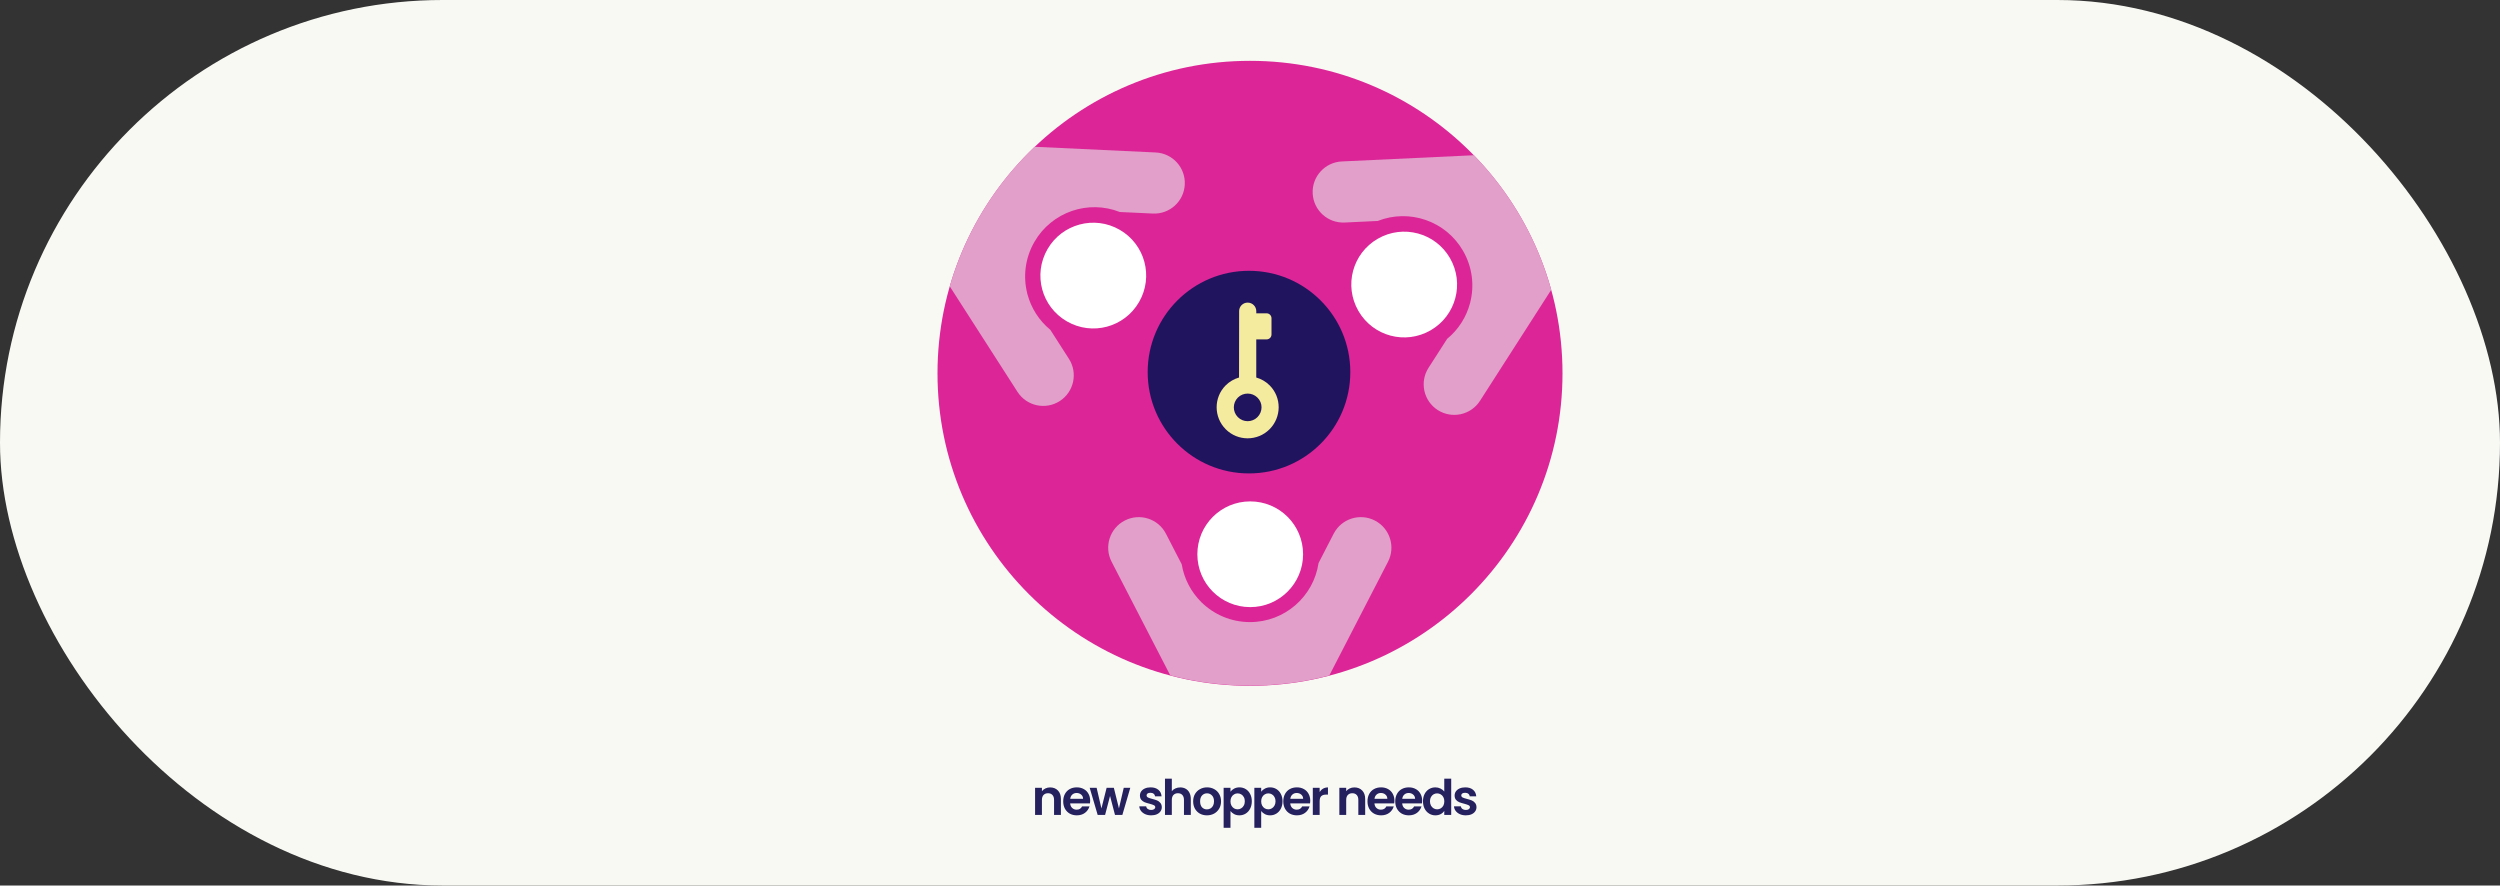 <svg width="1022" height="362" viewBox="0 0 1022 362" fill="none" xmlns="http://www.w3.org/2000/svg">
<rect x="0" y="0" width="1022" height="362" fill="#333333" stroke="none"/>
<rect width="1022" height="362" rx="181" fill="#F9F9F4"/>
<circle cx="511" cy="152.617" r="127.75" fill="#DC2597"/>
<g clip-path="url(#clip0_4840_1067)">
<path d="M510.59 193.54C533.466 193.54 552.01 174.996 552.01 152.12C552.01 129.244 533.466 110.7 510.59 110.7C487.714 110.7 469.17 129.244 469.17 152.12C469.17 174.996 487.714 193.54 510.59 193.54Z" fill="#21145F"/>
<path d="M519.03 157.54C517.46 155.97 515.58 154.91 513.56 154.33V138.75H517.74C518.9 138.75 519.79 137.86 519.79 136.7V130.13C519.79 128.97 518.9 128.08 517.74 128.08H513.57V127.2C513.57 126.24 513.16 125.35 512.54 124.74C511.93 124.12 511.04 123.71 510.08 123.71C508.14 123.68 506.56 125.25 506.56 127.16L506.52 154.33C504.51 154.91 502.63 155.97 501.06 157.54C496.13 162.47 496.13 170.53 501.09 175.49C506.04 180.44 514.07 180.4 518.99 175.48C523.92 170.56 523.99 162.5 519.03 157.54ZM514.04 170.53C511.85 172.72 508.26 172.75 506.04 170.53C503.82 168.31 503.86 164.72 506.04 162.53C508.23 160.35 511.85 160.35 514.04 162.53C516.3 164.72 516.26 168.31 514.04 170.53Z" fill="#F5EB9E"/>
<path d="M511.09 248.19C523 248.19 532.7 238.54 532.7 226.58C532.7 214.62 523.05 204.97 511.09 204.97C499.13 204.97 489.48 214.62 489.48 226.58C489.48 238.54 499.13 248.19 511.09 248.19Z" fill="white"/>
<path fill-rule="evenodd" clip-rule="evenodd" d="M567.42 229.64L543.42 276.14H543.41C533.05 278.85 522.2 280.29 510.99 280.29C499.78 280.29 488.8 278.83 478.4 276.09L454.42 229.64C451.26 223.51 453.66 215.97 459.79 212.8C465.93 209.63 473.47 212.04 476.63 218.17L483.09 230.69C484.08 236.67 486.94 242.01 491.04 246.09L491.15 246.3C491.15 246.3 491.18 246.26 491.2 246.24C496.3 251.24 503.29 254.31 511.01 254.31C525.2 254.31 537.01 243.85 539.02 230.17L545.21 218.17C548.37 212.04 555.91 209.63 562.05 212.8C568.18 215.97 570.59 223.51 567.42 229.64Z" fill="#E19FC9"/>
<path d="M428.22 101.85C434.17 91.54 447.39 87.96 457.74 93.94C468.1 99.92 471.63 113.1 465.65 123.46C459.67 133.82 446.49 137.35 436.13 131.37C425.77 125.39 422.24 112.2 428.22 101.85Z" fill="white"/>
<path fill-rule="evenodd" clip-rule="evenodd" d="M484.34 75.41C484.02 82.3 478.17 87.63 471.27 87.3L457.78 86.67C444.92 81.58 429.98 86.57 422.89 98.85C419.02 105.55 418.19 113.14 419.97 120.06C419.94 120.06 419.92 120.06 419.89 120.07L420.02 120.27C421.51 125.86 424.7 131 429.38 134.84L436.98 146.69C440.71 152.5 439.02 160.23 433.22 163.96C427.41 167.69 419.68 166 415.95 160.19L388.25 117.05C394.61 95 406.75 75.39 422.93 60L472.45 62.33C479.34 62.66 484.67 68.51 484.34 75.41Z" fill="#E19FC9"/>
<path d="M592.75 105.51C586.8 95.2 573.59 91.62 563.23 97.6C552.87 103.58 549.34 116.76 555.32 127.12C561.3 137.48 574.48 141.01 584.84 135.03C595.2 129.05 598.73 115.87 592.75 105.51Z" fill="white"/>
<path fill-rule="evenodd" clip-rule="evenodd" d="M634.15 118.47L605.02 163.86C601.29 169.67 593.56 171.35 587.75 167.63C581.94 163.9 580.25 156.17 583.98 150.36L591.58 138.53C596.27 134.68 599.47 129.53 600.95 123.93L601.07 123.74C601.07 123.74 601.02 123.73 601 123.73C602.78 116.81 601.95 109.22 598.08 102.53C591 90.25 576.06 85.26 563.21 90.33L549.7 90.97C542.8 91.29 536.95 85.97 536.62 79.07C536.3 72.18 541.63 66.33 548.52 66L602.56 63.46C617.33 78.63 628.36 97.47 634.15 118.47Z" fill="#E19FC9"/>
</g>
<path d="M429.278 321.893C430.598 321.893 431.664 322.313 432.478 323.153C433.291 323.979 433.698 325.139 433.698 326.633V333.133H430.898V327.013C430.898 326.133 430.678 325.459 430.238 324.993C429.798 324.513 429.198 324.273 428.438 324.273C427.664 324.273 427.051 324.513 426.598 324.993C426.158 325.459 425.938 326.133 425.938 327.013V333.133H423.138V322.053H425.938V323.433C426.311 322.953 426.784 322.579 427.358 322.313C427.944 322.033 428.584 321.893 429.278 321.893ZM445.66 327.353C445.66 327.753 445.634 328.113 445.58 328.433H437.48C437.547 329.233 437.827 329.859 438.32 330.313C438.814 330.766 439.42 330.993 440.14 330.993C441.18 330.993 441.92 330.546 442.36 329.653H445.38C445.06 330.719 444.447 331.599 443.54 332.293C442.634 332.973 441.52 333.313 440.2 333.313C439.134 333.313 438.174 333.079 437.32 332.613C436.48 332.133 435.82 331.459 435.34 330.593C434.874 329.726 434.64 328.726 434.64 327.593C434.64 326.446 434.874 325.439 435.34 324.573C435.807 323.706 436.46 323.039 437.3 322.573C438.14 322.106 439.107 321.873 440.2 321.873C441.254 321.873 442.194 322.099 443.02 322.553C443.86 323.006 444.507 323.653 444.96 324.493C445.427 325.319 445.66 326.273 445.66 327.353ZM442.76 326.553C442.747 325.833 442.487 325.259 441.98 324.833C441.474 324.393 440.854 324.173 440.12 324.173C439.427 324.173 438.84 324.386 438.36 324.813C437.894 325.226 437.607 325.806 437.5 326.553H442.76ZM462.064 322.053L458.824 333.133H455.804L453.784 325.393L451.764 333.133H448.724L445.464 322.053H448.304L450.264 330.493L452.384 322.053H455.344L457.424 330.473L459.384 322.053H462.064ZM470.585 333.313C469.678 333.313 468.865 333.153 468.145 332.833C467.425 332.499 466.852 332.053 466.425 331.493C466.012 330.933 465.785 330.313 465.745 329.633H468.565C468.618 330.059 468.825 330.413 469.185 330.693C469.558 330.973 470.018 331.113 470.565 331.113C471.098 331.113 471.512 331.006 471.805 330.793C472.112 330.579 472.265 330.306 472.265 329.973C472.265 329.613 472.078 329.346 471.705 329.173C471.345 328.986 470.765 328.786 469.965 328.573C469.138 328.373 468.458 328.166 467.925 327.953C467.405 327.739 466.952 327.413 466.565 326.973C466.192 326.533 466.005 325.939 466.005 325.193C466.005 324.579 466.178 324.019 466.525 323.513C466.885 323.006 467.392 322.606 468.045 322.313C468.712 322.019 469.492 321.873 470.385 321.873C471.705 321.873 472.758 322.206 473.545 322.873C474.332 323.526 474.765 324.413 474.845 325.533H472.165C472.125 325.093 471.938 324.746 471.605 324.493C471.285 324.226 470.852 324.093 470.305 324.093C469.798 324.093 469.405 324.186 469.125 324.373C468.858 324.559 468.725 324.819 468.725 325.153C468.725 325.526 468.912 325.813 469.285 326.013C469.658 326.199 470.238 326.393 471.025 326.593C471.825 326.793 472.485 326.999 473.005 327.213C473.525 327.426 473.972 327.759 474.345 328.213C474.732 328.653 474.932 329.239 474.945 329.973C474.945 330.613 474.765 331.186 474.405 331.693C474.058 332.199 473.552 332.599 472.885 332.893C472.232 333.173 471.465 333.313 470.585 333.313ZM482.483 321.893C483.323 321.893 484.07 322.079 484.723 322.453C485.377 322.813 485.883 323.353 486.243 324.073C486.617 324.779 486.803 325.633 486.803 326.633V333.133H484.003V327.013C484.003 326.133 483.783 325.459 483.343 324.993C482.903 324.513 482.303 324.273 481.543 324.273C480.77 324.273 480.157 324.513 479.703 324.993C479.263 325.459 479.043 326.133 479.043 327.013V333.133H476.243V318.333H479.043V323.433C479.403 322.953 479.883 322.579 480.483 322.313C481.083 322.033 481.75 321.893 482.483 321.893ZM493.386 333.313C492.319 333.313 491.359 333.079 490.506 332.613C489.653 332.133 488.979 331.459 488.486 330.593C488.006 329.726 487.766 328.726 487.766 327.593C487.766 326.459 488.013 325.459 488.506 324.593C489.013 323.726 489.699 323.059 490.566 322.593C491.433 322.113 492.399 321.873 493.466 321.873C494.533 321.873 495.499 322.113 496.366 322.593C497.233 323.059 497.913 323.726 498.406 324.593C498.913 325.459 499.166 326.459 499.166 327.593C499.166 328.726 498.906 329.726 498.386 330.593C497.879 331.459 497.186 332.133 496.306 332.613C495.439 333.079 494.466 333.313 493.386 333.313ZM493.386 330.873C493.893 330.873 494.366 330.753 494.806 330.513C495.259 330.259 495.619 329.886 495.886 329.393C496.153 328.899 496.286 328.299 496.286 327.593C496.286 326.539 496.006 325.733 495.446 325.173C494.899 324.599 494.226 324.313 493.426 324.313C492.626 324.313 491.953 324.599 491.406 325.173C490.873 325.733 490.606 326.539 490.606 327.593C490.606 328.646 490.866 329.459 491.386 330.033C491.919 330.593 492.586 330.873 493.386 330.873ZM503.02 323.653C503.38 323.146 503.873 322.726 504.5 322.393C505.14 322.046 505.867 321.873 506.68 321.873C507.627 321.873 508.48 322.106 509.24 322.573C510.013 323.039 510.62 323.706 511.06 324.573C511.513 325.426 511.74 326.419 511.74 327.553C511.74 328.686 511.513 329.693 511.06 330.573C510.62 331.439 510.013 332.113 509.24 332.593C508.48 333.073 507.627 333.313 506.68 333.313C505.867 333.313 505.147 333.146 504.52 332.813C503.907 332.479 503.407 332.059 503.02 331.553V338.413H500.22V322.053H503.02V323.653ZM508.88 327.553C508.88 326.886 508.74 326.313 508.46 325.833C508.193 325.339 507.833 324.966 507.38 324.713C506.94 324.459 506.46 324.333 505.94 324.333C505.433 324.333 504.953 324.466 504.5 324.733C504.06 324.986 503.7 325.359 503.42 325.853C503.153 326.346 503.02 326.926 503.02 327.593C503.02 328.259 503.153 328.839 503.42 329.333C503.7 329.826 504.06 330.206 504.5 330.473C504.953 330.726 505.433 330.853 505.94 330.853C506.46 330.853 506.94 330.719 507.38 330.453C507.833 330.186 508.193 329.806 508.46 329.313C508.74 328.819 508.88 328.233 508.88 327.553ZM515.575 323.653C515.935 323.146 516.428 322.726 517.055 322.393C517.695 322.046 518.421 321.873 519.235 321.873C520.181 321.873 521.035 322.106 521.795 322.573C522.568 323.039 523.175 323.706 523.615 324.573C524.068 325.426 524.295 326.419 524.295 327.553C524.295 328.686 524.068 329.693 523.615 330.573C523.175 331.439 522.568 332.113 521.795 332.593C521.035 333.073 520.181 333.313 519.235 333.313C518.421 333.313 517.701 333.146 517.075 332.813C516.461 332.479 515.961 332.059 515.575 331.553V338.413H512.775V322.053H515.575V323.653ZM521.435 327.553C521.435 326.886 521.295 326.313 521.015 325.833C520.748 325.339 520.388 324.966 519.935 324.713C519.495 324.459 519.015 324.333 518.495 324.333C517.988 324.333 517.508 324.466 517.055 324.733C516.615 324.986 516.255 325.359 515.975 325.853C515.708 326.346 515.575 326.926 515.575 327.593C515.575 328.259 515.708 328.839 515.975 329.333C516.255 329.826 516.615 330.206 517.055 330.473C517.508 330.726 517.988 330.853 518.495 330.853C519.015 330.853 519.495 330.719 519.935 330.453C520.388 330.186 520.748 329.806 521.015 329.313C521.295 328.819 521.435 328.233 521.435 327.553ZM535.629 327.353C535.629 327.753 535.603 328.113 535.549 328.433H527.449C527.516 329.233 527.796 329.859 528.289 330.313C528.783 330.766 529.389 330.993 530.109 330.993C531.149 330.993 531.889 330.546 532.329 329.653H535.349C535.029 330.719 534.416 331.599 533.509 332.293C532.603 332.973 531.489 333.313 530.169 333.313C529.103 333.313 528.143 333.079 527.289 332.613C526.449 332.133 525.789 331.459 525.309 330.593C524.843 329.726 524.609 328.726 524.609 327.593C524.609 326.446 524.843 325.439 525.309 324.573C525.776 323.706 526.429 323.039 527.269 322.573C528.109 322.106 529.076 321.873 530.169 321.873C531.223 321.873 532.163 322.099 532.989 322.553C533.829 323.006 534.476 323.653 534.929 324.493C535.396 325.319 535.629 326.273 535.629 327.353ZM532.729 326.553C532.716 325.833 532.456 325.259 531.949 324.833C531.443 324.393 530.823 324.173 530.089 324.173C529.396 324.173 528.809 324.386 528.329 324.813C527.863 325.226 527.576 325.806 527.469 326.553H532.729ZM539.473 323.773C539.833 323.186 540.3 322.726 540.873 322.393C541.46 322.059 542.126 321.893 542.873 321.893V324.833H542.133C541.253 324.833 540.586 325.039 540.133 325.453C539.693 325.866 539.473 326.586 539.473 327.613V333.133H536.673V322.053H539.473V323.773ZM553.665 321.893C554.985 321.893 556.051 322.313 556.865 323.153C557.678 323.979 558.085 325.139 558.085 326.633V333.133H555.285V327.013C555.285 326.133 555.065 325.459 554.625 324.993C554.185 324.513 553.585 324.273 552.825 324.273C552.051 324.273 551.438 324.513 550.985 324.993C550.545 325.459 550.325 326.133 550.325 327.013V333.133H547.525V322.053H550.325V323.433C550.698 322.953 551.171 322.579 551.745 322.313C552.331 322.033 552.971 321.893 553.665 321.893ZM570.047 327.353C570.047 327.753 570.021 328.113 569.967 328.433H561.867C561.934 329.233 562.214 329.859 562.707 330.313C563.201 330.766 563.807 330.993 564.527 330.993C565.567 330.993 566.307 330.546 566.747 329.653H569.767C569.447 330.719 568.834 331.599 567.927 332.293C567.021 332.973 565.907 333.313 564.587 333.313C563.521 333.313 562.561 333.079 561.707 332.613C560.867 332.133 560.207 331.459 559.727 330.593C559.261 329.726 559.027 328.726 559.027 327.593C559.027 326.446 559.261 325.439 559.727 324.573C560.194 323.706 560.847 323.039 561.687 322.573C562.527 322.106 563.494 321.873 564.587 321.873C565.641 321.873 566.581 322.099 567.407 322.553C568.247 323.006 568.894 323.653 569.347 324.493C569.814 325.319 570.047 326.273 570.047 327.353ZM567.147 326.553C567.134 325.833 566.874 325.259 566.367 324.833C565.861 324.393 565.241 324.173 564.507 324.173C563.814 324.173 563.227 324.386 562.747 324.813C562.281 325.226 561.994 325.806 561.887 326.553H567.147ZM581.391 327.353C581.391 327.753 581.364 328.113 581.311 328.433H573.211C573.278 329.233 573.558 329.859 574.051 330.313C574.544 330.766 575.151 330.993 575.871 330.993C576.911 330.993 577.651 330.546 578.091 329.653H581.111C580.791 330.719 580.178 331.599 579.271 332.293C578.364 332.973 577.251 333.313 575.931 333.313C574.864 333.313 573.904 333.079 573.051 332.613C572.211 332.133 571.551 331.459 571.071 330.593C570.604 329.726 570.371 328.726 570.371 327.593C570.371 326.446 570.604 325.439 571.071 324.573C571.538 323.706 572.191 323.039 573.031 322.573C573.871 322.106 574.838 321.873 575.931 321.873C576.984 321.873 577.924 322.099 578.751 322.553C579.591 323.006 580.238 323.653 580.691 324.493C581.158 325.319 581.391 326.273 581.391 327.353ZM578.491 326.553C578.478 325.833 578.218 325.259 577.711 324.833C577.204 324.393 576.584 324.173 575.851 324.173C575.158 324.173 574.571 324.386 574.091 324.813C573.624 325.226 573.338 325.806 573.231 326.553H578.491ZM581.715 327.553C581.715 326.433 581.935 325.439 582.375 324.573C582.828 323.706 583.441 323.039 584.215 322.573C584.988 322.106 585.848 321.873 586.795 321.873C587.515 321.873 588.201 322.033 588.855 322.353C589.508 322.659 590.028 323.073 590.415 323.593V318.333H593.255V333.133H590.415V331.493C590.068 332.039 589.581 332.479 588.955 332.813C588.328 333.146 587.601 333.313 586.775 333.313C585.841 333.313 584.988 333.073 584.215 332.593C583.441 332.113 582.828 331.439 582.375 330.573C581.935 329.693 581.715 328.686 581.715 327.553ZM590.435 327.593C590.435 326.913 590.301 326.333 590.035 325.853C589.768 325.359 589.408 324.986 588.955 324.733C588.501 324.466 588.015 324.333 587.495 324.333C586.975 324.333 586.495 324.459 586.055 324.713C585.615 324.966 585.255 325.339 584.975 325.833C584.708 326.313 584.575 326.886 584.575 327.553C584.575 328.219 584.708 328.806 584.975 329.313C585.255 329.806 585.615 330.186 586.055 330.453C586.508 330.719 586.988 330.853 587.495 330.853C588.015 330.853 588.501 330.726 588.955 330.473C589.408 330.206 589.768 329.833 590.035 329.353C590.301 328.859 590.435 328.273 590.435 327.593ZM599.229 333.313C598.323 333.313 597.509 333.153 596.789 332.833C596.069 332.499 595.496 332.053 595.069 331.493C594.656 330.933 594.429 330.313 594.389 329.633H597.209C597.263 330.059 597.469 330.413 597.829 330.693C598.203 330.973 598.663 331.113 599.209 331.113C599.743 331.113 600.156 331.006 600.449 330.793C600.756 330.579 600.909 330.306 600.909 329.973C600.909 329.613 600.723 329.346 600.349 329.173C599.989 328.986 599.409 328.786 598.609 328.573C597.783 328.373 597.103 328.166 596.569 327.953C596.049 327.739 595.596 327.413 595.209 326.973C594.836 326.533 594.649 325.939 594.649 325.193C594.649 324.579 594.823 324.019 595.169 323.513C595.529 323.006 596.036 322.606 596.689 322.313C597.356 322.019 598.136 321.873 599.029 321.873C600.349 321.873 601.403 322.206 602.189 322.873C602.976 323.526 603.409 324.413 603.489 325.533H600.809C600.769 325.093 600.583 324.746 600.249 324.493C599.929 324.226 599.496 324.093 598.949 324.093C598.443 324.093 598.049 324.186 597.769 324.373C597.503 324.559 597.369 324.819 597.369 325.153C597.369 325.526 597.556 325.813 597.929 326.013C598.303 326.199 598.883 326.393 599.669 326.593C600.469 326.793 601.129 326.999 601.649 327.213C602.169 327.426 602.616 327.759 602.989 328.213C603.376 328.653 603.576 329.239 603.589 329.973C603.589 330.613 603.409 331.186 603.049 331.693C602.703 332.199 602.196 332.599 601.529 332.893C600.876 333.173 600.109 333.313 599.229 333.313Z" fill="#25215F"/>
<defs>
<clipPath id="clip0_4840_1067">
<rect width="245.9" height="220.29" fill="white" transform="translate(388.25 60)"/>
</clipPath>
</defs>
</svg>
